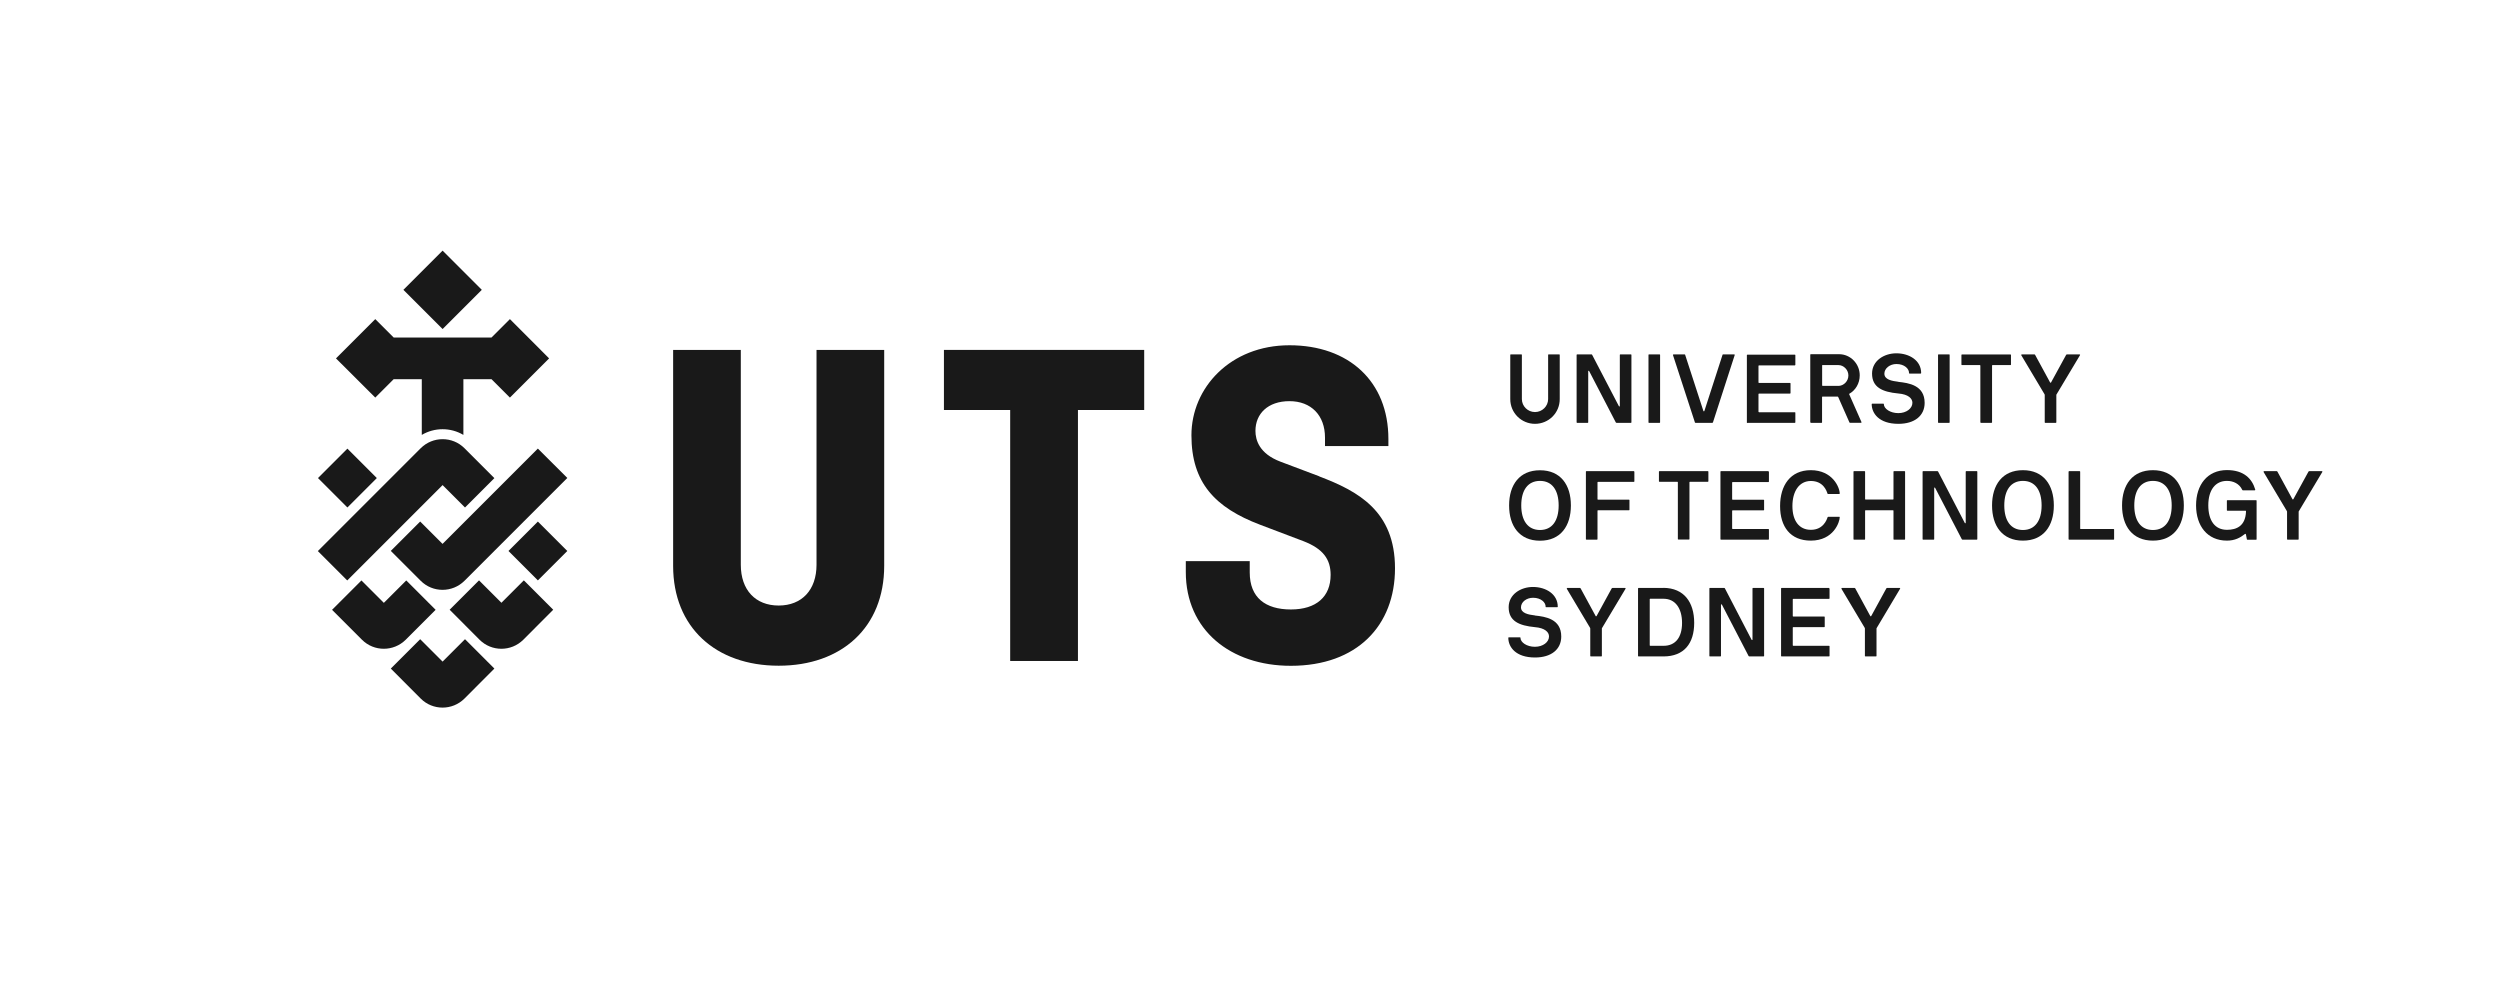 <?xml version="1.0" encoding="UTF-8"?>
<svg id="Layer_1" xmlns="http://www.w3.org/2000/svg" xmlns:xlink="http://www.w3.org/1999/xlink" version="1.1" viewBox="0 0 280 110">
  <!-- Generator: Adobe Illustrator 29.3.0, SVG Export Plug-In . SVG Version: 2.1.0 Build 146)  -->
  <defs>
    <style>
      .st0 {
        fill: none;
      }

      .st1 {
        fill: #191919;
      }

      .st2 {
        clip-path: url(#clippath);
      }
    </style>
    <clipPath id="clippath">
      <rect class="st0" x="35.61" y="28.07" width="224.51" height="51.52"/>
    </clipPath>
  </defs>
  <polygon class="st1" points="105.72 45.92 113.14 45.92 113.14 74.03 120.73 74.03 120.73 45.92 128.15 45.92 128.15 39.19 105.72 39.19 105.72 45.92"/>
  <g class="st2">
    <path class="st1" d="M91.45,63.26c0,2.81-1.64,4.56-4.24,4.56s-4.24-1.74-4.24-4.56v-24.07h-7.58v24.18c0,6.89,4.77,11.19,11.82,11.19s11.82-4.29,11.82-11.19v-24.18h-7.58v24.07Z"/>
    <path class="st1" d="M147.77,53.35l-4.35-1.64c-2.39-.9-2.81-2.44-2.81-3.45,0-1.91,1.38-3.33,3.81-3.33s3.98,1.59,3.98,4.08v.95h7.1v-.79c0-6.47-4.45-10.5-11.08-10.5s-10.98,4.77-10.98,10.08,2.65,8.11,7.69,10.02l4.88,1.85c2.18.85,3.02,2.02,3.02,3.77,0,2.43-1.59,3.87-4.45,3.87s-4.61-1.33-4.61-4.14v-1.27h-7.16v1.22c0,6.47,4.98,10.5,11.77,10.5,7.42,0,11.66-4.51,11.66-10.92s-4.13-8.64-8.48-10.29"/>
    <rect class="st1" x="36.58" y="51.22" width="4.66" height="4.66" transform="translate(-26.47 43.19) rotate(-45)"/>
    <path class="st1" d="M49.57,54.33l2.51,2.51,3.29-3.29-3.35-3.35c-1.35-1.35-3.54-1.35-4.9,0l-11.52,11.52,3.29,3.29,10.67-10.67Z"/>
    <path class="st1" d="M48.79,68.3l-3.29-3.29-2.51,2.51-2.51-2.51-3.29,3.29,3.35,3.35c1.35,1.35,3.54,1.35,4.9,0l3.35-3.35Z"/>
    <path class="st1" d="M49.57,74.1l-2.51-2.51-3.29,3.29,3.35,3.36c1.35,1.35,3.54,1.35,4.9,0l3.35-3.36-3.29-3.29-2.51,2.51Z"/>
    <path class="st1" d="M56.16,67.51l-2.51-2.51-3.29,3.29,3.35,3.36c1.35,1.35,3.54,1.35,4.9,0l3.35-3.36-3.29-3.29-2.51,2.51Z"/>
    <rect class="st1" x="57.91" y="59.38" width="4.66" height="4.66" transform="translate(-25.99 60.67) rotate(-45)"/>
    <path class="st1" d="M49.57,60.92l-2.51-2.51-3.29,3.29,3.35,3.35c1.35,1.35,3.54,1.35,4.9,0l11.52-11.52-3.3-3.29-10.67,10.67Z"/>
    <rect class="st1" x="46.47" y="29.36" width="6.21" height="6.21" transform="translate(-8.44 44.56) rotate(-45)"/>
    <path class="st1" d="M44.09,42.47h3.15v6.24c1.43-.85,3.23-.85,4.66,0v-6.24h3.15l2.06,2.06,4.39-4.39-4.39-4.4-2.06,2.06h-10.96l-2.06-2.06-4.4,4.4,4.4,4.39,2.06-2.06Z"/>
    <path class="st1" d="M171.92,68.93c-.75-.09-1.57-.25-1.57-.91,0-.59.61-1.07,1.35-1.07.91,0,1.43.54,1.41,1.01,0,.03.03.05.05.05h1.26s.05-.03.05-.05c0-1.42-1.33-2.22-2.78-2.22-1.37,0-2.72.83-2.72,2.27,0,1.54,1.15,2.06,2.94,2.23,1.12.09,1.58.56,1.58,1.04,0,.64-.68,1.16-1.58,1.16s-1.62-.49-1.62-1.01c0-.03-.02-.05-.05-.05h-1.26s-.05.02-.05.05c0,1.03.82,2.21,2.99,2.21,1.82,0,2.94-.91,2.94-2.35,0-1.98-1.8-2.23-2.94-2.35"/>
    <path class="st1" d="M182.02,65.85h-1.42s-.06.01-.09.05l-1.7,3.11s-.07.03-.09,0l-1.69-3.11s-.04-.05-.07-.05h-1.43s-.07.05-.05.09l2.61,4.38s.02.05.02.07v3.08s.02.05.05.05h1.2s.05-.02.05-.05v-3.08s0-.04.03-.07l2.62-4.38c.03-.05-.01-.09-.05-.09"/>
    <path class="st1" d="M197.53,65.85h-1.2s-.05.02-.05.05v5.74c0,.05-.08.07-.11,0l-2.98-5.74s-.03-.05-.07-.05h-1.62s-.05.02-.05.05v7.57s.02.05.04.05h1.21s.05-.02.05-.05v-5.74c0-.05.08-.07.11,0l2.98,5.74s.04.05.07.05h1.62s.05-.02.05-.05v-7.57s-.02-.05-.05-.05"/>
    <path class="st1" d="M204.86,65.85h-5.33s-.05.02-.05.05v7.57s.02.05.05.05h5.33s.05-.02.05-.05v-1.09s-.02-.05-.05-.05h-4.02s-.05-.03-.05-.05v-1.99s.02-.05.05-.05h3.48s.05-.02.05-.05v-1.09s-.02-.05-.05-.05h-3.48s-.05-.02-.05-.05v-1.88s.02-.05.05-.05h4.02s.05-.02.05-.05v-1.09s-.02-.05-.05-.05"/>
    <path class="st1" d="M186.31,65.85h-2.8s-.05.03-.05.06v7.56s.02.05.05.05h2.8c2.3,0,3.44-1.45,3.44-3.76s-1.14-3.9-3.44-3.92M186.31,72.33h-1.49s-.05-.02-.05-.05v-5.18s.01-.04.05-.04h1.5c1.31,0,2.07,1.07,2.07,2.71s-.76,2.56-2.07,2.56"/>
    <path class="st1" d="M212.77,65.85h-1.42s-.06.01-.08.05l-1.7,3.11s-.07.03-.09,0l-1.69-3.11s-.04-.05-.07-.05h-1.43s-.07.05-.05.09l2.61,4.38s.02.05.02.07v3.08s.02.05.05.05h1.2s.05-.02.05-.05v-3.08s0-.04.03-.07l2.61-4.38c.03-.05,0-.09-.04-.09"/>
    <path class="st1" d="M183,52.77h-5.33s-.05.02-.05.05v7.57s.02.05.05.05h1.2s.05-.02.05-.05v-3.19s.01-.05.05-.05h3.48s.05-.02.05-.05v-1.09s-.02-.05-.05-.05h-3.48s-.05-.01-.05-.05v-1.89s.01-.05.05-.05h4.03s.05-.02.05-.05v-1.09s-.02-.05-.05-.05"/>
    <path class="st1" d="M226.57,52.66c-2.3,0-3.46,1.64-3.46,3.95s1.16,3.94,3.46,3.94,3.46-1.64,3.46-3.94-1.16-3.95-3.46-3.95M226.57,59.36c-1.35,0-2.09-1.03-2.09-2.75s.74-2.75,2.09-2.75,2.09,1.04,2.09,2.75-.74,2.75-2.09,2.75"/>
    <path class="st1" d="M260.05,52.77h-1.42s-.06.01-.08.05l-1.7,3.1s-.07.03-.09,0l-1.69-3.1s-.04-.05-.07-.05h-1.43s-.07.04-.05.09l2.61,4.38s.02.05.02.07v3.08s.02.05.05.05h1.2s.05-.02.05-.05v-3.08s0-.04.03-.07l2.62-4.38c.03-.05-.01-.09-.05-.09"/>
    <path class="st1" d="M236.74,59.25h-3.71s-.05-.01-.05-.04v-6.38s-.02-.06-.05-.06h-1.2s-.05.03-.05.06v7.56s.02.05.05.05h5s.05-.02.05-.05v-1.09s-.02-.05-.05-.05"/>
    <path class="st1" d="M241.13,52.66c-2.3,0-3.46,1.64-3.46,3.95s1.16,3.94,3.46,3.94,3.46-1.64,3.46-3.94-1.16-3.95-3.46-3.95M241.13,59.36c-1.35,0-2.09-1.03-2.09-2.75s.74-2.75,2.09-2.75,2.1,1.04,2.1,2.75-.74,2.75-2.1,2.75"/>
    <path class="st1" d="M172.48,60.56c2.3,0,3.46-1.64,3.46-3.95s-1.16-3.94-3.46-3.94-3.46,1.63-3.46,3.94,1.16,3.95,3.46,3.95M172.48,53.86c1.35,0,2.09,1.03,2.09,2.75s-.74,2.75-2.09,2.75-2.1-1.04-2.1-2.75.74-2.75,2.1-2.75"/>
    <path class="st1" d="M252.69,56.02h-3.23s-.05.02-.05.05v1.08s.01.05.05.05h2.04s.05,0,.05.04v.11c-.08,1.56-1.05,1.99-2.13,1.99-1.35,0-2.09-1.03-2.09-2.74s.78-2.74,2.09-2.74c.72,0,1.38.32,1.7.98,0,.03.03.08.13.08h1.29s.07-.05.05-.08c-.36-1.24-1.29-2.19-3.17-2.19-2.19,0-3.46,1.65-3.46,3.95s1.26,3.95,3.46,3.95c.89,0,1.49-.33,2.01-.74.05-.04.09-.02.11.02l.11.57s.03.05.05.05h.99s.05-.01.05-.05v-4.33s-.02-.05-.05-.05"/>
    <path class="st1" d="M202.81,53.87c1.39,0,1.76,1.08,1.87,1.41,0,.03.03.05.06.05h1.26s.05-.02.05-.05c0-.68-.8-2.62-3.24-2.62-2.3,0-3.44,1.72-3.44,4.02s1.14,3.87,3.44,3.87c2.57,0,3.24-2.11,3.24-2.62,0-.03-.01-.05-.05-.05h-1.24s-.05.02-.07.05c-.09.28-.48,1.41-1.87,1.41-1.31,0-2.07-1-2.07-2.66s.76-2.81,2.07-2.81"/>
    <path class="st1" d="M198.07,52.77h-5.33s-.05.02-.05.05v7.57s.02.05.05.05h5.33s.05-.02.05-.05v-1.09s-.02-.05-.05-.05h-4.02s-.05-.03-.05-.06v-1.98s.02-.05.05-.05h3.48s.05-.02.05-.05v-1.09s-.02-.05-.05-.05h-3.48s-.05-.03-.05-.05v-1.88s.02-.05.05-.05h4.02s.05-.02.05-.05v-1.09s-.02-.05-.05-.05"/>
    <path class="st1" d="M191.3,52.77h-5.45s-.05.02-.05.05v1.09s.02.05.05.05h2.02s.05.02.05.05v6.37s.02.05.05.05h1.2s.05-.02.05-.05v-6.37s.02-.05.05-.05h2.02s.05-.02.05-.05v-1.09s-.02-.05-.05-.05"/>
    <path class="st1" d="M213.32,52.77h-1.2s-.05.02-.05.05v3.08s-.01.05-.05.05h-3.08s-.05-.01-.05-.05v-3.08s-.02-.05-.05-.05h-1.2s-.05.02-.05.05v7.57s.02.05.05.05h1.2s.05-.02.05-.05v-3.19s.01-.05.05-.05h3.08s.05.01.05.05v3.19s.02.05.05.05h1.2s.05-.02.05-.05v-7.57s-.02-.05-.05-.05"/>
    <path class="st1" d="M221.41,52.77h-1.2s-.05.02-.05.05v5.74c0,.05-.08.07-.11,0l-2.98-5.74s-.03-.05-.07-.05h-1.62s-.05.02-.05.05v7.57s.02.05.04.05h1.21s.05-.02.05-.05v-5.74c0-.05.08-.07.11,0l2.98,5.74s.04.05.07.05h1.62s.05-.02.05-.05v-7.57s-.02-.05-.05-.05"/>
    <path class="st1" d="M195.7,47.36h5.33s.05-.02.05-.05v-1.09s-.02-.05-.05-.05h-4.02s-.06-.03-.06-.05v-1.99s.03-.05.06-.05h3.48s.05-.02.05-.05v-1.09s-.02-.05-.05-.05h-3.48s-.06-.02-.06-.05v-1.87s.03-.05.06-.05h4.02s.05-.03.05-.06v-1.09s-.02-.05-.05-.05h-5.33s-.05.02-.05.05v7.57s.02.05.05.05"/>
    <path class="st1" d="M189.82,47.31s.05.05.07.05h1.89s.05-.02.07-.05l2.44-7.55s-.01-.07-.05-.07h-1.25s-.05.01-.06.03l-2.04,6.31c-.02.05-.09.05-.11,0l-2.05-6.31s-.03-.03-.05-.03h-1.26s-.06.04-.05.07l2.46,7.55Z"/>
    <path class="st1" d="M217.11,47.36h1.2s.05-.02.05-.05v-7.57s-.02-.05-.05-.05h-1.2s-.05.02-.05.05v7.57s.02.05.05.05"/>
    <path class="st1" d="M184.68,47.36h1.2s.05-.02.05-.05v-7.57s-.02-.05-.05-.05h-1.2s-.05.02-.05.05v7.57s.02.05.05.05"/>
    <path class="st1" d="M202.82,47.36h1.2s.05-.02.05-.05v-2.85s.01-.04.05-.04h1.71s.04.03.05.05l1.26,2.85s.03.03.05.03h1.25s.07-.03.05-.07l-1.38-3.12s-.01-.03,0-.05c.7-.39,1.18-1.16,1.18-2.07,0-1.33-1.07-2.37-2.3-2.37h-3.19s-.05.02-.05.05v7.57s.02.05.05.05M204.07,40.93s.01-.04.05-.04h1.79c.57,0,1.11.52,1.11,1.16s-.51,1.14-1.07,1.17h-1.82s-.05-.03-.05-.05v-2.24Z"/>
    <path class="st1" d="M223.16,40.89h2.02s.05-.02.05-.05v-1.09s-.02-.05-.05-.05h-5.45s-.05.02-.05.05v1.09s.02.05.05.05h2.02s.05.02.05.05v6.36s.03.06.06.06h1.2s.05-.03.05-.06v-6.36s.02-.05.05-.05"/>
    <path class="st1" d="M176.62,47.36h1.21s.05-.02.05-.05v-5.74c0-.05.07-.07.11,0l2.98,5.74s.05.05.08.05h1.62s.05-.02.05-.05v-7.57s-.02-.05-.05-.05h-1.2s-.05.02-.05.05v5.74c0,.05-.07.07-.11,0l-2.99-5.74s-.03-.05-.06-.05h-1.62s-.06.02-.06.05v7.57s.03.05.05.05"/>
    <path class="st1" d="M212.62,42.76c-.75-.09-1.57-.25-1.57-.91,0-.59.61-1.08,1.35-1.08.91,0,1.43.55,1.41,1.01,0,.03.03.06.05.06h1.26s.05-.03.05-.06c0-1.41-1.33-2.21-2.78-2.21-1.37,0-2.72.83-2.72,2.27,0,1.54,1.15,2.06,2.94,2.23,1.12.09,1.58.56,1.58,1.04,0,.64-.68,1.16-1.58,1.16s-1.62-.49-1.62-1.01c0-.03-.02-.05-.05-.05h-1.26s-.05.02-.05.05c0,1.03.82,2.21,2.99,2.21,1.82,0,2.94-.91,2.94-2.35,0-1.98-1.8-2.23-2.94-2.35"/>
    <path class="st1" d="M232.92,39.69h-1.42s-.06.01-.09.05l-1.7,3.11s-.07.03-.09,0l-1.69-3.11s-.04-.05-.07-.05h-1.43s-.07.05-.05.09l2.61,4.38s.02.05.02.07v3.08s.02.05.05.05h1.2s.05-.02.05-.05v-3.08s0-.04.03-.07l2.62-4.38c.03-.05-.01-.09-.05-.09"/>
    <path class="st1" d="M171.91,47.47c1.55,0,2.78-1.23,2.78-2.77v-4.96s-.02-.05-.05-.05h-1.2s-.05.02-.05.05v4.96c0,.8-.67,1.45-1.47,1.45s-1.47-.65-1.47-1.45v-4.96s-.02-.05-.05-.05h-1.2s-.05.02-.05.05v4.96c0,1.54,1.24,2.77,2.78,2.77"/>
  </g>
</svg>